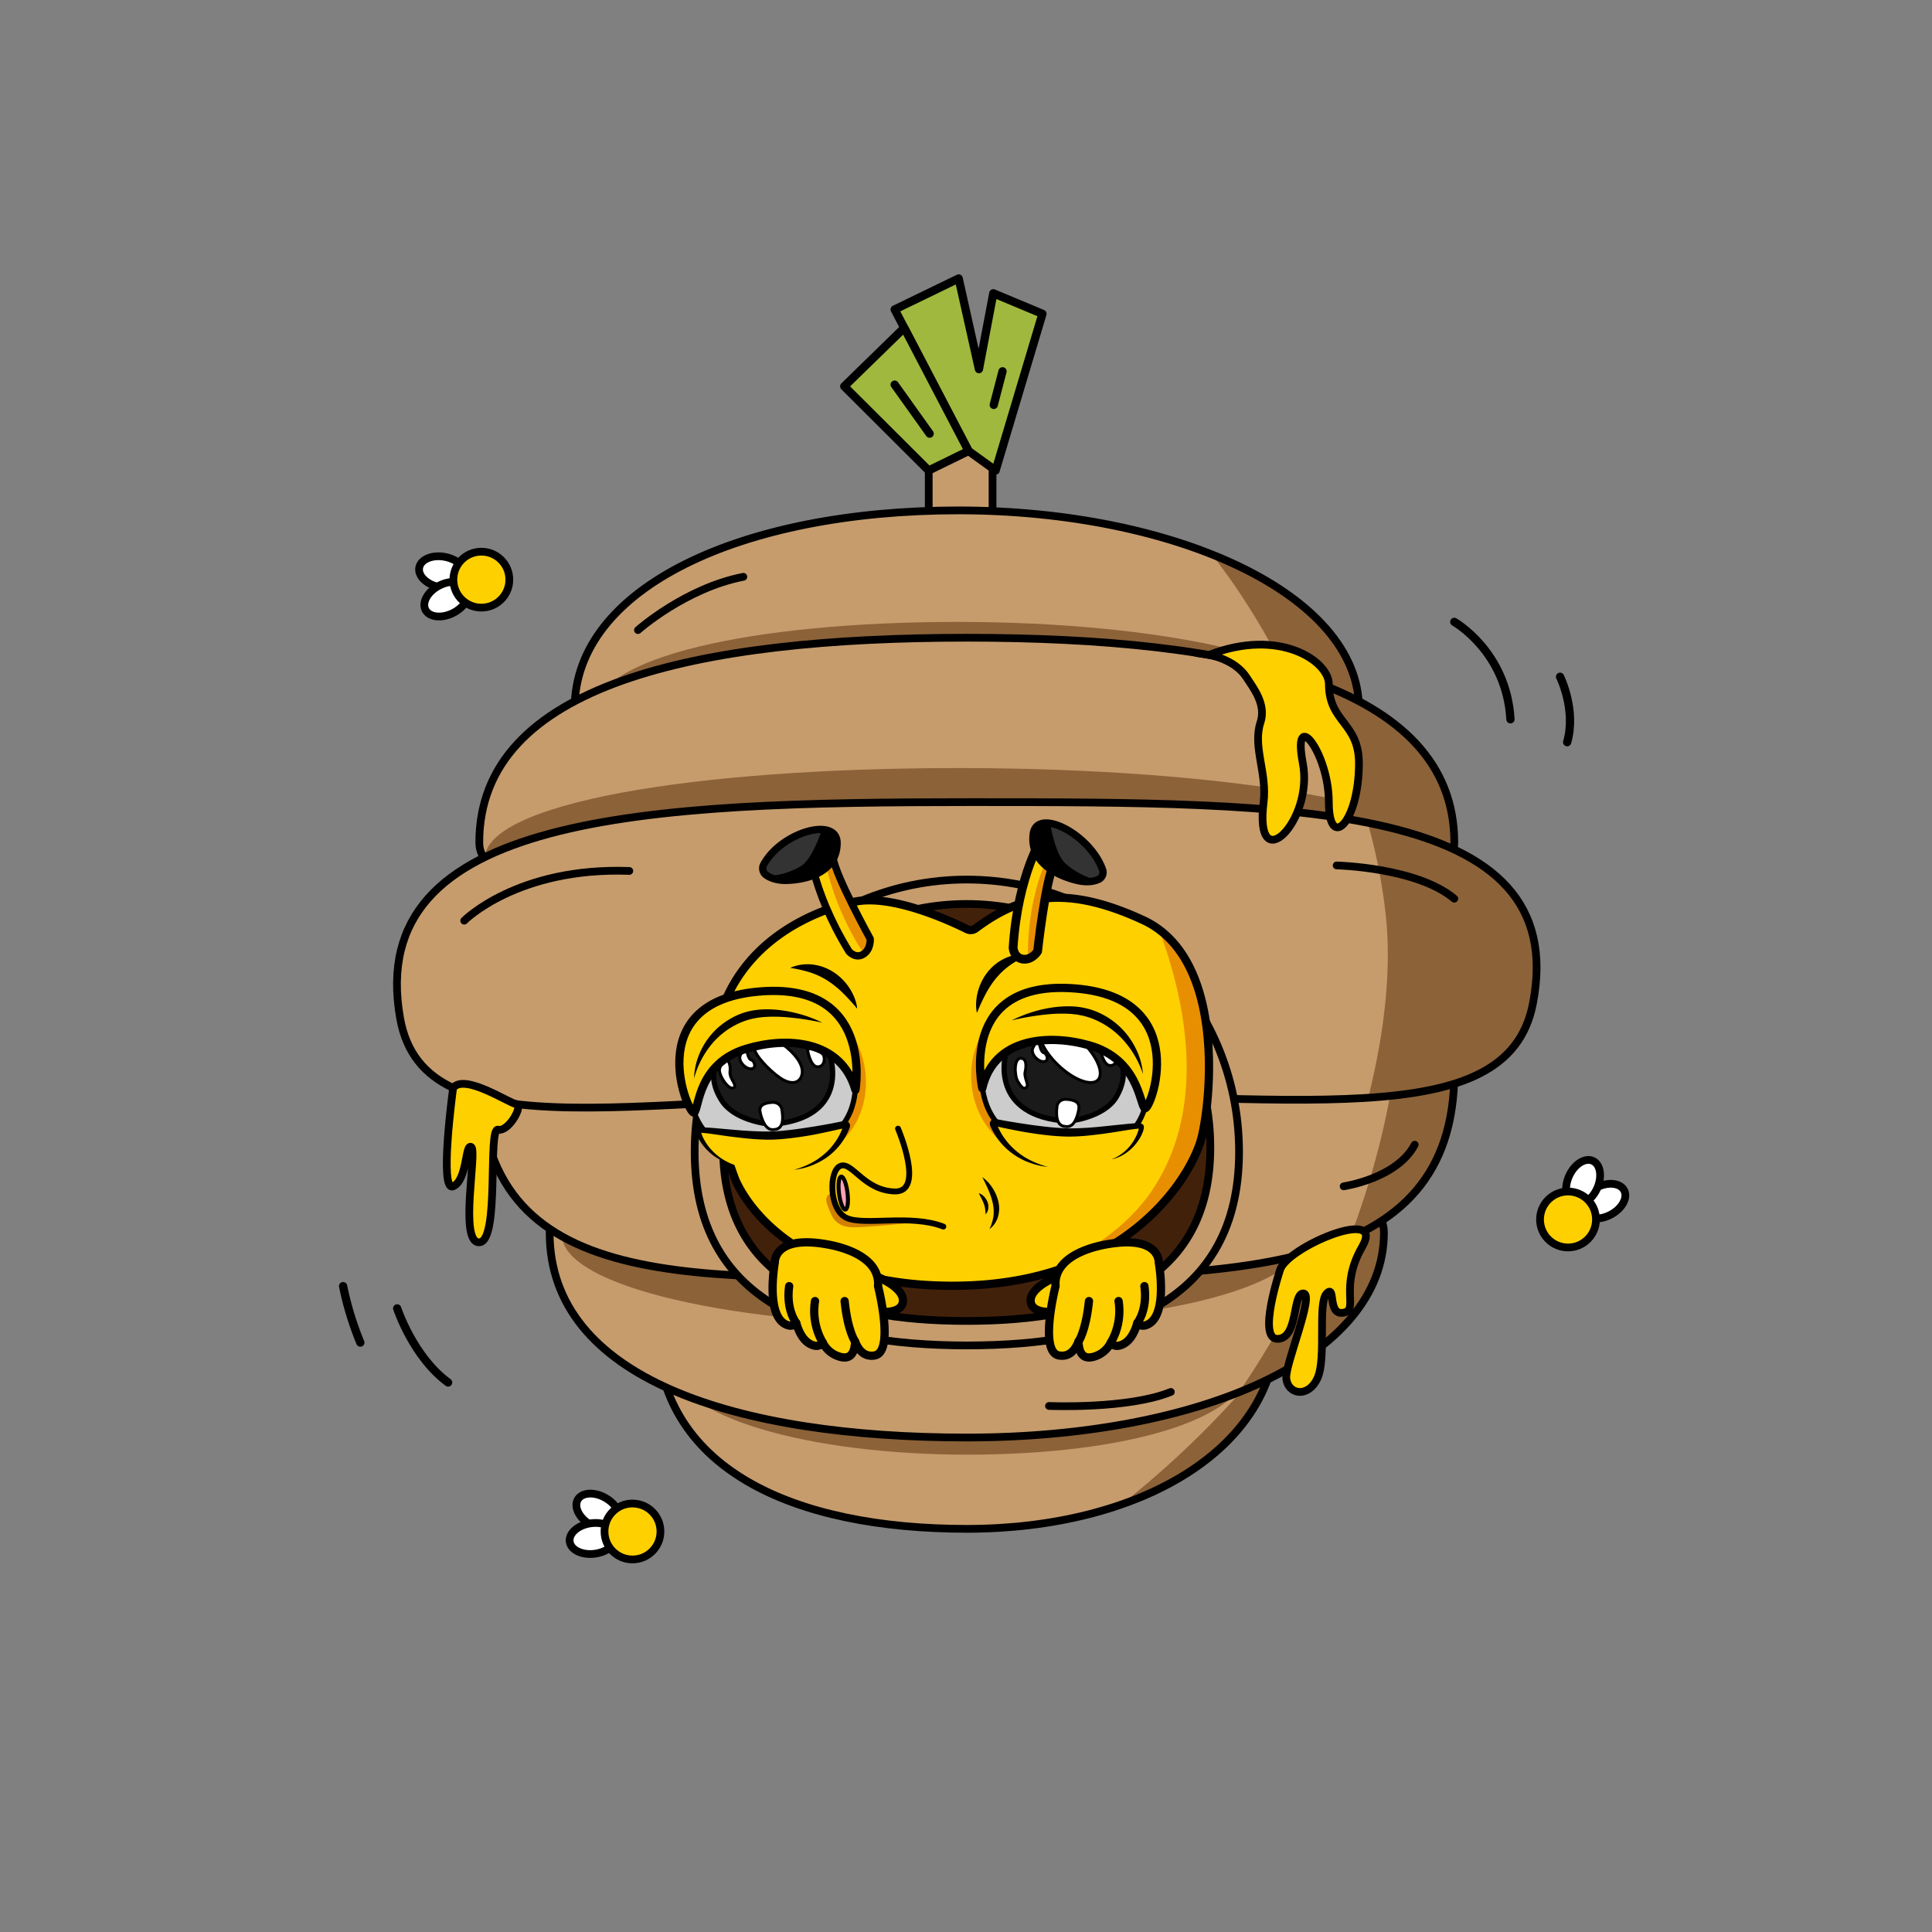 <svg id="图层_1" data-name="图层 1" xmlns="http://www.w3.org/2000/svg" xmlns:xlink="http://www.w3.org/1999/xlink" viewBox="0 0 1500 1500"><rect x="0" y="0" width="1500" height="1500" fill="#808080" stroke="none"/><defs><style>.cls-1,.cls-6{fill:#c69c6d;}.cls-1,.cls-12,.cls-13,.cls-18,.cls-2,.cls-22,.cls-23,.cls-24,.cls-25,.cls-26,.cls-28,.cls-3,.cls-30,.cls-33,.cls-36,.cls-37,.cls-38,.cls-39,.cls-4,.cls-40,.cls-41,.cls-5,.cls-9{stroke:#000;}.cls-1,.cls-12,.cls-13,.cls-18,.cls-2,.cls-22,.cls-23,.cls-24,.cls-25,.cls-28,.cls-3,.cls-33,.cls-37,.cls-4,.cls-9{stroke-miterlimit:10;}.cls-1,.cls-12,.cls-13,.cls-18,.cls-39,.cls-9{stroke-width:6px;}.cls-2,.cls-31{fill:#333;}.cls-2,.cls-30,.cls-33,.cls-5{stroke-width:5.68px;}.cls-13,.cls-19,.cls-26,.cls-3,.cls-36,.cls-38,.cls-4,.cls-5{fill:#ffd000;}.cls-22,.cls-3{stroke-width:6.41px;}.cls-28,.cls-4{stroke-width:6.82px;}.cls-26,.cls-30,.cls-36,.cls-38,.cls-39,.cls-40,.cls-41,.cls-5{stroke-linecap:round;stroke-linejoin:round;}.cls-7{clip-path:url(#clip-path);}.cls-8{fill:#8c6239;}.cls-22,.cls-28,.cls-30,.cls-33,.cls-39,.cls-41,.cls-9{fill:none;}.cls-10{clip-path:url(#clip-path-2);}.cls-11{clip-path:url(#clip-path-3);}.cls-12,.cls-25{fill:#fff;}.cls-14{clip-path:url(#clip-path-4);}.cls-15{clip-path:url(#clip-path-5);}.cls-16{clip-path:url(#clip-path-6);}.cls-17{clip-path:url(#clip-path-7);}.cls-18{fill:#42210b;}.cls-20{clip-path:url(#clip-path-8);}.cls-21{fill:#e88f01;}.cls-23{fill:#ccc;}.cls-23,.cls-24{stroke-width:4.05px;}.cls-24{fill:#1a1a1a;}.cls-25{stroke-width:2.25px;}.cls-26{stroke-width:6.41px;}.cls-27{clip-path:url(#clip-path-9);}.cls-29{clip-path:url(#clip-path-10);}.cls-32{clip-path:url(#clip-path-11);}.cls-34{clip-path:url(#clip-path-12);}.cls-35{fill:#d28001;}.cls-36{stroke-width:4.54px;}.cls-37{fill:#ffa1b6;stroke-width:3.13px;}.cls-38,.cls-40,.cls-41{stroke-width:6.41px;}.cls-40{fill:#a0b83e;}</style><clipPath id="clip-path"><path class="cls-1" d="M509.51,1028c0-52.74,108-32,241.1-32s241.11-20.72,241.11,32c0,97.8-108,159-241.11,159S509.51,1141.54,509.51,1028Z"/></clipPath><clipPath id="clip-path-2"><path class="cls-1" d="M426.75,957.09c0-52.75,145-32,323.86-32s323.87-20.72,323.87,32c0,97.8-145,159-323.87,159S426.75,1070.63,426.75,957.09Z"/></clipPath><clipPath id="clip-path-3"><path class="cls-1" d="M1055.08,550.12c0,39.06-142.95-40.78-311.1-40.78s-297.83,79.84-297.83,40.78c0-93.91,129.68-153.85,297.83-153.85S1055.08,461.49,1055.08,550.12Z"/></clipPath><clipPath id="clip-path-4"><path class="cls-1" d="M1129.11,654.13c0,52.75-169.46,32-378.5,32s-378.49,20.72-378.49-32c0-123.09,169.46-159,378.49-159S1129.11,531,1129.11,654.13Z"/></clipPath><clipPath id="clip-path-5"><path class="cls-1" d="M372.12,832.53c0-52.75,169.46-32,378.49-32s378.5-20.72,378.5,32c0,159.43-169.46,159-378.5,159S372.12,1008.55,372.12,832.53Z"/></clipPath><clipPath id="clip-path-6"><path class="cls-1" d="M1190.16,779.12c-19.91,102.86-184,69.61-436.62,69.61S329.72,897.85,310.66,790.6C282.48,632,500.94,622.77,753.54,622.77S1220.42,622.77,1190.16,779.12Z"/></clipPath><clipPath id="clip-path-7"><path class="cls-1" d="M962,894.23c0,116.71-94.62,150.36-211.34,150.36s-211.33-33.65-211.33-150.36S633.9,682.89,750.61,682.89,962,777.51,962,894.23Z"/></clipPath><clipPath id="clip-path-8"><path class="cls-3" d="M757.61,720.7a6.39,6.39,0,0,1-6.71.77C738.25,715.16,693.11,694.16,664,700c-34.09,6.85-155.26,48-93.58,214.64,0,0,29.59,82.87,167.24,83.63s188-86,195.28-115.22,18.52-139.14-45.37-168.67C825.76,685.79,791.18,695.71,757.61,720.7Z"/></clipPath><clipPath id="clip-path-9"><path class="cls-4" d="M810.14,648.37S790.24,678,786.56,736c0,0,.65,7.81,7.73,8.67s11.3-6.07,11.3-6.07,6-54.77,12.67-67.71S818,644.17,810.14,648.37Z"/></clipPath><clipPath id="clip-path-10"><path class="cls-5" d="M627.47,652.66s1.29,36.51,31.65,86c0,0,5,6,11.08,2.24s5.42-12,5.42-12-26.71-48.32-28.85-63S631.23,644.36,627.47,652.66Z"/></clipPath><clipPath id="clip-path-11"><path class="cls-2" d="M856,675.11a6.1,6.1,0,0,1-3.08,7.67c-3.35,1.51-8.75,2.65-16.64.79-15.09-3.55-37-14-34.07-36.05C804.94,626.57,846.1,647.46,856,675.11Z"/></clipPath><clipPath id="clip-path-12"><path class="cls-2" d="M592.93,671.22a6.34,6.34,0,0,0,1.93,8.18c3.09,2.16,8.24,4.37,16.29,4.11,15.38-.48,38.46-6.35,38.77-28.71C650.22,633.6,606.64,646,592.93,671.22Z"/></clipPath></defs><title>wasabee 网页插画</title><path class="cls-6" d="M509.51,1028c0-52.74,108-32,241.1-32s241.11-20.72,241.11,32c0,97.8-108,159-241.11,159S509.51,1141.54,509.51,1028Z"/><g class="cls-7"><path class="cls-8" d="M1060.24,642.43s45.8,134.52-.18,280.86-251.78,330-401.83,346.53S833.4,1440.67,833.4,1440.67l445.31-289.77-31.22-360Z"/></g><path class="cls-9" d="M509.51,1028c0-52.74,108-32,241.1-32s241.11-20.72,241.11,32c0,97.8-108,159-241.11,159S509.51,1141.54,509.51,1028Z"/><path class="cls-8" d="M522.37,1058.71c0-18,105,18.74,228.47,18.74s218.72-36.69,218.72-18.74c0,43.14-95.24,70.68-218.72,70.68S522.37,1099.43,522.37,1058.71Z"/><path class="cls-6" d="M426.75,957.09c0-52.75,145-32,323.86-32s323.87-20.72,323.87,32c0,97.8-145,159-323.87,159S426.75,1070.63,426.75,957.09Z"/><g class="cls-10"><path class="cls-8" d="M963.36,459.43s95.93,104.84,112.54,257.34-98.22,403.25-229,478.65,229,86.2,229,86.2l291.6-444.11L1194.44,520.26Z"/></g><path class="cls-9" d="M426.75,957.09c0-52.75,145-32,323.86-32s323.87-20.72,323.87,32c0,97.8-145,159-323.87,159S426.75,1070.63,426.75,957.09Z"/><path class="cls-8" d="M436.21,958.43c0-17.95,135.58,18.74,295.08,18.74s282.49-36.69,282.49-18.74c0,43.15-123,70.68-282.49,70.68S436.21,999.15,436.21,958.43Z"/><rect class="cls-1" x="721.07" y="274.29" width="49.54" height="148.44" rx="24.77"/><path class="cls-6" d="M1055.08,550.12c0,39.06-142.95-40.78-311.1-40.78s-297.83,79.84-297.83,40.78c0-93.91,129.68-153.85,297.83-153.85S1055.08,461.49,1055.08,550.12Z"/><g class="cls-11"><path class="cls-8" d="M931,418.75s95.92,104.84,112.53,257.34-98.22,403.26-229,478.65,229,86.2,229,86.2l291.61-444.1L1162,479.58Z"/></g><path class="cls-9" d="M1055.08,550.12c0,39.06-142.95-40.78-311.1-40.78s-297.83,79.84-297.83,40.78c0-93.91,129.68-153.85,297.83-153.85S1055.08,461.49,1055.08,550.12Z"/><path class="cls-8" d="M1038.79,553.53c0,18-135.59-18.74-295.08-18.74s-282.5,36.69-282.5,18.74c0-43.15,123-70.68,282.5-70.68S1038.79,512.81,1038.79,553.53Z"/><ellipse class="cls-12" cx="343.32" cy="444.07" rx="11.92" ry="18.17" transform="translate(-158.57 695.41) rotate(-78.89)"/><ellipse class="cls-12" cx="346.49" cy="465.26" rx="18.17" ry="11.92" transform="translate(-173.3 207.7) rotate(-26.97)"/><circle class="cls-13" cx="373.73" cy="450.04" r="21.72"/><path class="cls-6" d="M1129.11,654.13c0,52.75-169.46,32-378.5,32s-378.49,20.72-378.49-32c0-123.09,169.46-159,378.49-159S1129.11,531,1129.11,654.13Z"/><g class="cls-14"><path class="cls-8" d="M943.93,436s95.92,104.84,112.53,257.34-98.22,403.25-229,478.65,229,86.2,229,86.2l291.61-444.11L1175,496.87Z"/></g><path class="cls-9" d="M1129.11,654.13c0,52.75-169.46,32-378.5,32s-378.49,20.72-378.49-32c0-123.09,169.46-159,378.49-159S1129.11,531,1129.11,654.13Z"/><path class="cls-8" d="M1129.11,667c0,17.94-176.73-18.74-384.61-18.74S376.28,684.92,376.28,667c0-43.15,160.33-70.69,368.22-70.69S1129.11,626.26,1129.11,667Z"/><ellipse class="cls-12" cx="464.29" cy="1173.43" rx="11.92" ry="18.17" transform="translate(-783.25 983.32) rotate(-59.75)"/><ellipse class="cls-12" cx="460.34" cy="1194.48" rx="18.17" ry="11.92" transform="translate(-158.26 73.75) rotate(-7.82)"/><circle class="cls-13" cx="491.06" cy="1189.04" r="21.72"/><ellipse class="cls-12" cx="1244.89" cy="932.51" rx="18.17" ry="11.92" transform="translate(-289.85 679.73) rotate(-27.48)"/><ellipse class="cls-12" cx="1229.19" cy="917.93" rx="18.17" ry="11.92" transform="translate(-115.11 1657.09) rotate(-65.56)"/><circle class="cls-13" cx="1217.4" cy="946.81" r="21.72"/><path class="cls-6" d="M372.12,832.53c0-52.75,169.46-32,378.49-32s378.5-20.72,378.5,32c0,159.43-169.46,159-378.5,159S372.12,1008.55,372.12,832.53Z"/><g class="cls-15"><path class="cls-8" d="M972.19,488.86s95.93,104.84,112.54,257.34-98.23,403.26-229,478.65,229,86.2,229,86.2L1376.33,867,1203.26,549.69Z"/></g><path class="cls-9" d="M372.12,832.53c0-52.75,169.46-32,378.49-32s378.5-20.72,378.5,32c0,159.43-169.46,159-378.5,159S372.12,1008.55,372.12,832.53Z"/><path class="cls-6" d="M1190.16,779.12c-19.91,102.86-184,69.61-436.62,69.61S329.72,897.85,310.66,790.6C282.48,632,500.94,622.77,753.54,622.77S1220.42,622.77,1190.16,779.12Z"/><g class="cls-16"><path class="cls-8" d="M963.35,453s95.93,104.84,112.54,257.34-98.22,403.25-229,478.65,229,86.19,229,86.19l291.6-444.1L1194.42,513.82Z"/></g><path class="cls-9" d="M1190.16,779.12c-19.91,102.86-184,69.61-436.62,69.61S329.72,897.85,310.66,790.6C282.48,632,500.94,622.77,753.54,622.77S1220.42,622.77,1190.16,779.12Z"/><path class="cls-6" d="M962,894.23c0,116.71-94.62,150.36-211.34,150.36s-211.33-33.65-211.33-150.36S633.9,682.89,750.61,682.89,962,777.51,962,894.23Z"/><g class="cls-17"><path class="cls-18" d="M939.7,891c0,104.46-84.68,134.58-189.15,134.58S561.39,995.49,561.39,891s84.69-189.16,189.16-189.16S939.7,786.56,939.7,891Z"/></g><path class="cls-9" d="M962,894.23c0,116.71-94.62,150.36-211.34,150.36s-211.33-33.65-211.33-150.36S633.9,682.89,750.61,682.89,962,777.51,962,894.23Z"/><path class="cls-19" d="M757.61,720.7a6.39,6.39,0,0,1-6.71.77C738.25,715.16,693.11,694.16,664,700c-34.09,6.85-155.26,48-93.58,214.64,0,0,29.59,82.87,167.24,83.63s188-86,195.28-115.22,18.52-139.14-45.37-168.67C825.76,685.79,791.18,695.71,757.61,720.7Z"/><g class="cls-20"><path class="cls-21" d="M884.39,686.86s75.9,139.49,10.05,237.39c-51.4,76.42-184,89-184,89l222.06-17.07,87-190.16L937.55,685.48Z"/></g><path class="cls-22" d="M757.61,720.7a6.39,6.39,0,0,1-6.71.77C738.25,715.16,693.11,694.16,664,700c-34.09,6.85-155.26,48-93.58,214.64,0,0,29.59,82.87,167.24,83.63s188-86,195.28-115.22,18.52-139.14-45.37-168.67C825.76,685.79,791.18,695.71,757.61,720.7Z"/><path d="M759.9,926.34A10.36,10.36,0,0,1,764,929a12.48,12.48,0,0,1,2.69,4.22,10.34,10.34,0,0,1,.61,5.08,8.09,8.09,0,0,1-2.11,4.53,32.18,32.18,0,0,0-.37-4.53,20.8,20.8,0,0,0-1.08-4,41,41,0,0,0-1.74-3.88Z"/><path d="M762.64,913.9a31,31,0,0,1,7.86,8.31,32.67,32.67,0,0,1,4.63,10.71,23.25,23.25,0,0,1-.33,11.91,18.59,18.59,0,0,1-6.63,9.5,33,33,0,0,0,3.17-10.26,30.35,30.35,0,0,0-.6-10.18,58.7,58.7,0,0,0-3.34-10C766,920.58,764.36,917.3,762.64,913.9Z"/><ellipse class="cls-21" cx="621.43" cy="838.71" rx="50.88" ry="59.83" transform="translate(-64.35 51.74) rotate(-4.53)"/><path d="M665.52,783.16a162.43,162.43,0,0,0-10.92-12,75.27,75.27,0,0,0-11.83-9.62,37.27,37.27,0,0,0-3.21-1.92c-1.06-.66-2.21-1.16-3.32-1.75a71.55,71.55,0,0,0-7-2.82,114.24,114.24,0,0,0-15.72-3.61,33.69,33.69,0,0,1,17-2.63,39,39,0,0,1,8.68,2,43.85,43.85,0,0,1,4.11,1.77c1.35.65,2.62,1.43,3.89,2.2a42.38,42.38,0,0,1,12.37,12.44,41.75,41.75,0,0,1,3.94,7.7A30,30,0,0,1,665.52,783.16Z"/><path class="cls-23" d="M663.89,836.26s5,35.63-25.94,49.68S553.37,904.57,539,863.76s35.23-65.14,35.23-65.14l40.55-.33,31,6.19,11.93,16.91Z"/><path class="cls-24" d="M644.66,820.54s15.72,47.74-45.87,52.39c0,0-28-2.09-38.43-18.55-11.07-17.38-4.16-28.53-4.16-28.53a42.72,42.72,0,0,1,35-20.93C615.83,803.8,643.2,809.93,644.66,820.54Z"/><path class="cls-25" d="M606.82,860.44s-1.46-5-7.62-4.53-10.08,2.38-9.06,7.43,3.91,13.76,9.64,13.72C603.42,877,609.91,876.51,606.82,860.44Z"/><path class="cls-25" d="M564.78,823.07s2.72,2.74,2,8.72,6.48,11,2.56,12.86-12.2-10.94-10.56-15.09S558.14,822.21,564.78,823.07Z"/><path class="cls-25" d="M580,816.51s1,6,3.26,6.41,4.59,6.4.19,6.9-10.74-5.89-8.67-10.51S577.33,814.69,580,816.51Z"/><path class="cls-25" d="M608.7,811.57s16.49,11.93,13.93,22.76c-1.65,6.95-8.59,8.35-17.13,2.44s-20.1-18.17-19.93-23.49S605.92,809,608.7,811.57Z"/><path class="cls-25" d="M626.94,815s2.13,13.32,7.86,13.27,6-7.41,4.14-9.69S629.52,812.66,626.94,815Z"/><path class="cls-26" d="M664.18,846.18S679,761,587.55,770s-52.4,97.47-48.54,93.76,2.91-38.2,40.51-49.55C610.61,804.83,653,807.18,664.18,846.18Z"/><path d="M638.48,794a207.41,207.41,0,0,0-31.08-4.46c-2.58-.14-5.16-.21-7.72-.19s-5.1.14-7.63.38a56.56,56.56,0,0,0-14.56,3.2A60,60,0,0,0,553.14,810a70.42,70.42,0,0,0-14.26,27.28,51.24,51.24,0,0,1,2.89-15.8A57.11,57.11,0,0,1,549.26,807a55.49,55.49,0,0,1,11.5-11.86A58.25,58.25,0,0,1,575.29,787a55,55,0,0,1,8.09-2.27,69.85,69.85,0,0,1,8.24-1,84,84,0,0,1,16.27.83,107.82,107.82,0,0,1,15.7,3.53A97.13,97.13,0,0,1,638.48,794Z"/><ellipse class="cls-21" cx="804.97" cy="836.69" rx="50.88" ry="59.83" transform="translate(-63.62 66.24) rotate(-4.53)"/><path d="M758.5,786.44a29.46,29.46,0,0,1-.59-8.53,42,42,0,0,1,9.51-24c1-1.11,2-2.22,3.07-3.24a42.28,42.28,0,0,1,3.4-2.87,38.71,38.71,0,0,1,7.71-4.37,33.54,33.54,0,0,1,16.95-2.36,114.06,114.06,0,0,0-13.92,8,66.45,66.45,0,0,0-5.87,4.71c-.88.87-1.82,1.68-2.64,2.61s-1.68,1.82-2.49,2.76a73.48,73.48,0,0,0-8.38,12.61A157.54,157.54,0,0,0,758.5,786.44Z"/><path class="cls-23" d="M762.39,834.93s-3,35.7,28.69,49.24,85.57,17.24,97.66-23.79-38.83-64.53-38.83-64.53l-40.55.33-30.68,6.69-11,17.11Z"/><path class="cls-24" d="M780.73,818.91s-13.06,48,48.77,51.61c0,0,27.83-2.54,37.38-19.16,10.1-17.56,2.57-28.59,2.57-28.59s-11.4-19.63-36.11-20.35S781.6,808.28,780.73,818.91Z"/><path class="cls-25" d="M820.78,858.18s1.18-5.07,7.36-4.66,10.2,2.21,9.46,7.28-3.14,13.82-8.87,13.87C825.09,874.7,818.58,874.29,820.78,858.18Z"/><path class="cls-19" d="M863,900.14c17.49-5.2,24-23.19,23.1-25.48s-31.19,4.39-54.55,4.58c-20.24.17-51.25-6.14-59.18-7.83A1.11,1.11,0,0,0,771.1,873c2.51,6.53,12.8,27.55,42.63,33.11"/><path d="M863,900.14a35.3,35.3,0,0,0,18.54-16.9,29.76,29.76,0,0,0,2.33-5.72,12.55,12.55,0,0,0,.3-1.4,4.9,4.9,0,0,0,.07-.62v-.23s0-.1,0,0a.38.38,0,0,0,.05.15,1.64,1.64,0,0,0,.22.4,1.83,1.83,0,0,0,.23.24,1.06,1.06,0,0,0,.33.21l-.41,0c-.41,0-.91,0-1.41.06-4.11.39-8.48,1.13-12.77,1.82-8.62,1.45-17.33,2.67-26.14,3.55-4.4.43-8.84.69-13.32.74s-9-.25-13.39-.6c-8.83-.79-17.55-2.09-26.21-3.67q-6.5-1.21-12.93-2.6c-2.15-.47-4.3-.93-6.44-1.44l-.2-.05a1.32,1.32,0,0,0,.26,0,1.63,1.63,0,0,0,1.47-.89,1.46,1.46,0,0,0,.09-1l0-.11s0-.07,0,0l.07.18.13.36c.35,1,.76,1.91,1.19,2.85a51.51,51.51,0,0,0,6.59,10.62,50.73,50.73,0,0,0,9,8.84l1.25,1c.43.32.88.6,1.32.91.89.58,1.75,1.22,2.68,1.76a64.3,64.3,0,0,0,5.69,3,78.29,78.29,0,0,0,12.23,4.49l-3.26-.49a30.32,30.32,0,0,1-3.25-.58l-3.22-.79-.8-.2-.79-.26-1.58-.53a52.31,52.31,0,0,1-6.2-2.47c-1-.47-2-1-3-1.56-.49-.27-1-.52-1.48-.81l-1.42-.9a52.58,52.58,0,0,1-18.3-19.82c-.54-1-1.05-2-1.51-3.13l-.17-.4-.09-.2a1.15,1.15,0,0,1-.08-.21l-.09-.31a3.77,3.77,0,0,1,.27-2.59,3.72,3.72,0,0,1,2-1.86,3.76,3.76,0,0,1,1.44-.24,4.18,4.18,0,0,1,.66.07l.2,0L779.5,870q6.42,1.14,12.86,2.12c4.3.65,8.59,1.32,12.88,1.85s8.59,1.07,12.88,1.42,8.58.67,12.81.67,8.55-.19,12.86-.45c8.63-.52,17.26-1.6,26-2.46l6.56-.66c2.2-.2,4.39-.4,6.73-.4a17.47,17.47,0,0,1,1.86.08,8.06,8.06,0,0,1,1.21.23,3,3,0,0,1,1.07.57,1.92,1.92,0,0,1,.37.38,2.3,2.3,0,0,1,.33.57,4.94,4.94,0,0,1,.15.55,6.06,6.06,0,0,1,.05.79l-.05.59a9.35,9.35,0,0,1-.19,1,14.51,14.51,0,0,1-.53,1.76,31.19,31.19,0,0,1-3.11,6.19,37.61,37.61,0,0,1-9.21,9.85,34,34,0,0,1-5.76,3.41A31,31,0,0,1,863,900.14Z"/><path class="cls-25" d="M807.12,810.92s1,6,3.26,6.41,4.59,6.4.19,6.9-10.74-5.9-8.66-10.51S804.42,809.1,807.12,810.92Z"/><path class="cls-25" d="M854.16,814s2.13,13.32,7.86,13.28,6-7.41,4.14-9.7S856.74,811.66,854.16,814Z"/><ellipse class="cls-25" cx="830.63" cy="817.74" rx="12.99" ry="30.16" transform="translate(-334.38 855.04) rotate(-46.39)"/><path class="cls-25" d="M795.82,832.62s2.79-10.6-3-11-5.36,13.38-2.59,18,4.59,6.4,6.74,4.54S795.05,836.77,795.82,832.62Z"/><path class="cls-26" d="M762.65,844.85S743.1,759.93,835,767.46s57.8,96.57,53.73,92.92-5-38.13-43.25-48.86C813.9,802.65,771.7,805.69,762.65,844.85Z"/><path d="M785.44,792.24a105,105,0,0,1,30.64-9.89,86.69,86.69,0,0,1,16.38-1,57.72,57.72,0,0,1,16.44,3.15,59.07,59.07,0,0,1,26.62,19.42,60.13,60.13,0,0,1,8.15,14.25,52.7,52.7,0,0,1,3.72,15.72,73.86,73.86,0,0,0-15.64-26.8,63.25,63.25,0,0,0-25-16.72,11.53,11.53,0,0,0-1.77-.6l-1.79-.52-1.79-.53-1.85-.35-1.85-.37a14.15,14.15,0,0,0-1.86-.31l-3.78-.44a110.45,110.45,0,0,0-15.44,0A201.25,201.25,0,0,0,785.44,792.24Z"/><path class="cls-19" d="M810.14,648.37S790.24,678,786.56,736c0,0,.65,7.81,7.73,8.67s11.3-6.07,11.3-6.07,6-54.77,12.67-67.71S818,644.17,810.14,648.37Z"/><g class="cls-27"><path class="cls-21" d="M824.31,645.8s-30.43,38.48-25.82,111,52.33-31.7,52.33-31.7Z"/></g><path class="cls-28" d="M810.14,648.37S790.24,678,786.56,736c0,0,.65,7.81,7.73,8.67s11.3-6.07,11.3-6.07,6-54.77,12.67-67.71S818,644.17,810.14,648.37Z"/><path class="cls-19" d="M627.47,652.66s1.29,36.51,31.65,86c0,0,5,6,11.08,2.24s5.42-12,5.42-12-26.71-48.32-28.85-63S631.23,644.36,627.47,652.66Z"/><g class="cls-29"><path class="cls-21" d="M638.83,618.59s-10.58,47.91,25.22,111.15,33.25-51.37,33.25-51.37Z"/></g><path class="cls-30" d="M627.47,652.66s1.29,36.51,31.65,86c0,0,5,6,11.08,2.24s5.42-12,5.42-12-26.71-48.32-28.85-63S631.23,644.36,627.47,652.66Z"/><path class="cls-31" d="M856,675.11a6.1,6.1,0,0,1-3.08,7.67c-3.35,1.51-8.75,2.65-16.64.79-15.09-3.55-37-14-34.07-36.05C804.94,626.57,846.1,647.46,856,675.11Z"/><g class="cls-32"><path d="M813.24,624.17s3.23,36.77,14.07,46.34,25.56,15.43,46.29,15.72-47.14,16.94-47.14,16.94l-58.4-39.08,16.18-36.46Z"/></g><path class="cls-33" d="M856,675.11a6.1,6.1,0,0,1-3.08,7.67c-3.35,1.51-8.75,2.65-16.64.79-15.09-3.55-37-14-34.07-36.05C804.94,626.57,846.1,647.46,856,675.11Z"/><path class="cls-31" d="M592.93,671.22a6.34,6.34,0,0,0,1.93,8.18c3.09,2.16,8.24,4.37,16.29,4.11,15.38-.48,38.46-6.35,38.77-28.71C650.22,633.6,606.64,646,592.93,671.22Z"/><g class="cls-34"><path d="M642.38,629.58s-8.48,35.58-20.55,42.85-27.41,10.09-47.88,6.22,44,26.13,44,26.13L681.16,678l-10.7-39.17Z"/></g><path class="cls-33" d="M592.93,671.22a6.34,6.34,0,0,0,1.93,8.18c3.09,2.16,8.24,4.37,16.29,4.11,15.38-.48,38.46-6.35,38.77-28.71C650.22,633.6,606.64,646,592.93,671.22Z"/><path class="cls-35" d="M646.34,926.35s-7.23.52-3.91,9.23,5.34,17.43,21.21,17.3S725,947.55,725,947.55Z"/><path class="cls-36" d="M697.22,876.26s21.22,49.5-2.61,48.78-32.83-23.19-42-19.9-9.19,34.11,4.65,40.44,49.74-3.17,75.14,6.74"/><ellipse class="cls-37" cx="654.74" cy="926.28" rx="3.3" ry="12.9" transform="translate(-111.7 90.07) rotate(-7.25)"/><path class="cls-19" d="M570.79,904.66c-21.32-5.81-29.11-24.37-28.3-26.68s31.41,3.89,54.78,3.7c20.24-.17,50.89-7,58.71-8.79a1.15,1.15,0,0,1,1.31,1.51c-2.15,6.57-11.26,27.75-40.77,33.8"/><path d="M570.79,904.66a42.11,42.11,0,0,1-23.19-13.28,39.19,39.19,0,0,1-4.16-5.55,33,33,0,0,1-1.67-3.11,14.61,14.61,0,0,1-1.23-3.65,3.88,3.88,0,0,1,.08-1.69,2.79,2.79,0,0,1,.3-.6,2.3,2.3,0,0,1,.4-.45,2.74,2.74,0,0,1,.63-.4,3.4,3.4,0,0,1,.81-.28,10.7,10.7,0,0,1,2.07-.24c1.22,0,2.36,0,3.5,0,2.28.11,4.51.29,6.74.47l13.28,1.16c4.41.4,8.81.76,13.2,1s8.78.44,13.13.46c2.18,0,4.33-.09,6.49-.15s4.33-.26,6.51-.48c4.35-.41,8.71-.9,13.06-1.54s8.72-1.28,13.07-2,8.71-1.5,13.05-2.33l6.5-1.3,1.62-.33.41-.09a3.92,3.92,0,0,1,1.45,0,3.75,3.75,0,0,1,2.33,1.43,3.82,3.82,0,0,1,.79,2.49,4.62,4.62,0,0,1-.09.65l-.09.32a.46.46,0,0,1,0,.15l-.15.42q-.32.84-.66,1.65a50,50,0,0,1-7.18,11.95,51.69,51.69,0,0,1-10.07,9.43,55.21,55.21,0,0,1-25.15,9.45c8.54-2.51,16.65-6.31,23.18-12a47.84,47.84,0,0,0,8.63-9.47,47,47,0,0,0,5.86-11.21c.18-.5.34-1,.5-1.48l.11-.37s0-.11,0,0l0,.11a1,1,0,0,0,0,.25,1.49,1.49,0,0,0,.28.94,1.53,1.53,0,0,0,1,.57,1.56,1.56,0,0,0,.61,0l-.4.1-1.62.41L648,877.55q-6.54,1.5-13.12,2.82a265.81,265.81,0,0,1-26.66,3.91c-2.25.21-4.52.33-6.79.46s-4.58.13-6.85.07c-4.54-.09-9-.37-13.51-.8s-8.92-.94-13.35-1.5-8.83-1.25-13.21-1.86c-2.19-.31-4.38-.61-6.54-.84-1.07-.12-2.15-.24-3.15-.28a9.49,9.49,0,0,0-1.25,0c-.05,0-.08,0,0,0a1,1,0,0,0,.28-.19,1.58,1.58,0,0,0,.25-.29.91.91,0,0,0,.13-.22,1,1,0,0,0,.08-.2c.09-.39,0-.16,0,0a11.22,11.22,0,0,0,.74,2.71,25.77,25.77,0,0,0,1.29,2.85,40.9,40.9,0,0,0,3.41,5.41,42.94,42.94,0,0,0,9.25,9.05A46.17,46.17,0,0,0,570.79,904.66Z"/><path class="cls-38" d="M820.1,991.3s-19.48,7.69-19.93,18,15.49,9.32,15.49,9.32S835.24,1001,820.1,991.3Z"/><path class="cls-38" d="M899.67,980.23s1.29-22-41.77-13.9c-12.31,2.33-40,10.1-38.38,32.23,0,0-13.08,51.12,2.67,53.82,7.61,1.31,12.3-3.61,15.15-10.83.3,8.8,3.55,15.4,14.19,11a21,21,0,0,0,10.92-10.2c1.58,2.2,3.9,3.16,7.21,2.2,6.87-2,11-9.1,13.42-17.49,1.58,2,3.88,2.84,7.14,1.61C907.32,1022.28,899.67,980.23,899.67,980.23Z"/><path class="cls-38" d="M837.34,1041.55s5.73-8,8.13-31.4"/><path class="cls-38" d="M862.45,1042.39a48.92,48.92,0,0,0,6-32.24"/><path class="cls-38" d="M883.08,1027.1s8.06-10.15,5.44-28.54"/><path class="cls-38" d="M681.13,991.3s19.48,7.69,19.93,18-15.49,9.32-15.49,9.32S666,1001,681.13,991.3Z"/><path class="cls-38" d="M601.56,980.23s-1.29-22,41.77-13.9c12.31,2.33,40,10.1,38.38,32.23,0,0,13.08,51.12-2.67,53.82-7.61,1.31-12.3-3.61-15.15-10.83-.3,8.8-3.56,15.4-14.19,11a21,21,0,0,1-10.92-10.2c-1.58,2.2-3.9,3.16-7.21,2.2-6.87-2-11-9.1-13.42-17.49-1.58,2-3.88,2.84-7.14,1.61C593.91,1022.28,601.56,980.23,601.56,980.23Z"/><path class="cls-38" d="M663.89,1041.55s-5.73-8-8.13-31.4"/><path class="cls-38" d="M638.78,1042.39a48.92,48.92,0,0,1-6-32.24"/><path class="cls-38" d="M618.15,1027.1s-8.06-10.15-5.44-28.54"/><path class="cls-13" d="M351.81,844.66s-11.14,81.16,0,76.39,9.21-33.49,14.06-30.52-9.81,74.71,6.25,74,6.36-89.36,14.6-87.47,19.82-19.07,14.17-19.81S360.56,833.17,351.81,844.66Z"/><path class="cls-13" d="M993.82,986.06s-18,53.92-1.8,53.44,11.27-35.82,20-35.29-14.27,55-13.36,65.72c1.11,13,17.17,15.68,24.25,0s-.12-58.31,7.13-65.72.32,17.18,12.93,15-3.73-19.44,14.69-51.35S998.8,968.4,993.82,986.06Z"/><path class="cls-13" d="M938.69,508.49s19.94,3.11,29.18,17.56c5.09,8,15.46,20.7,10.76,34.83-6.22,18.73,5.25,39.27,2.44,61.89-7.54,60.8,39,14.78,30.45-30.11s20.22-8.37,20.18,30.11,23.38,16,23.38-30.11c0-31.78-23.32-31.78-23.32-61.41C1031.76,513.36,993.41,487.1,938.69,508.49Z"/><path class="cls-39" d="M360.4,714.82S401.64,673,488.61,676.2"/><path class="cls-39" d="M1037.76,671.92s62.38,1.45,91.35,25.82"/><path class="cls-39" d="M1043.19,921.05s41.4-6,55.19-32.32"/><path class="cls-39" d="M814.42,1091.58s61.23,2.64,94.63-10.89"/><path class="cls-39" d="M495.31,489.2s36.46-32.47,81.83-41.38"/><polygon class="cls-40" points="772.99 365.29 809.35 243.64 771.2 227.7 760.05 286.59 744.31 216.21 694.61 240.29 751.98 350.14 772.99 365.29"/><polygon class="cls-40" points="655.46 299.95 702.05 254.53 751.98 350.14 720.99 365.29 655.46 299.95"/><line class="cls-40" x1="694.61" y1="298.64" x2="721.79" y2="336.7"/><line class="cls-40" x1="778.36" y1="288.28" x2="771.55" y2="314.36"/><path class="cls-41" d="M1129.11,482.85s40.61,22.93,43.6,75.62"/><path class="cls-41" d="M1211.22,525.44s12.76,25.67,5.52,50.8"/><path class="cls-41" d="M308.37,1015.82s12.35,37.64,39.55,57.53"/><path class="cls-41" d="M266.39,998.56a239.31,239.31,0,0,0,13.38,43.83"/></svg>